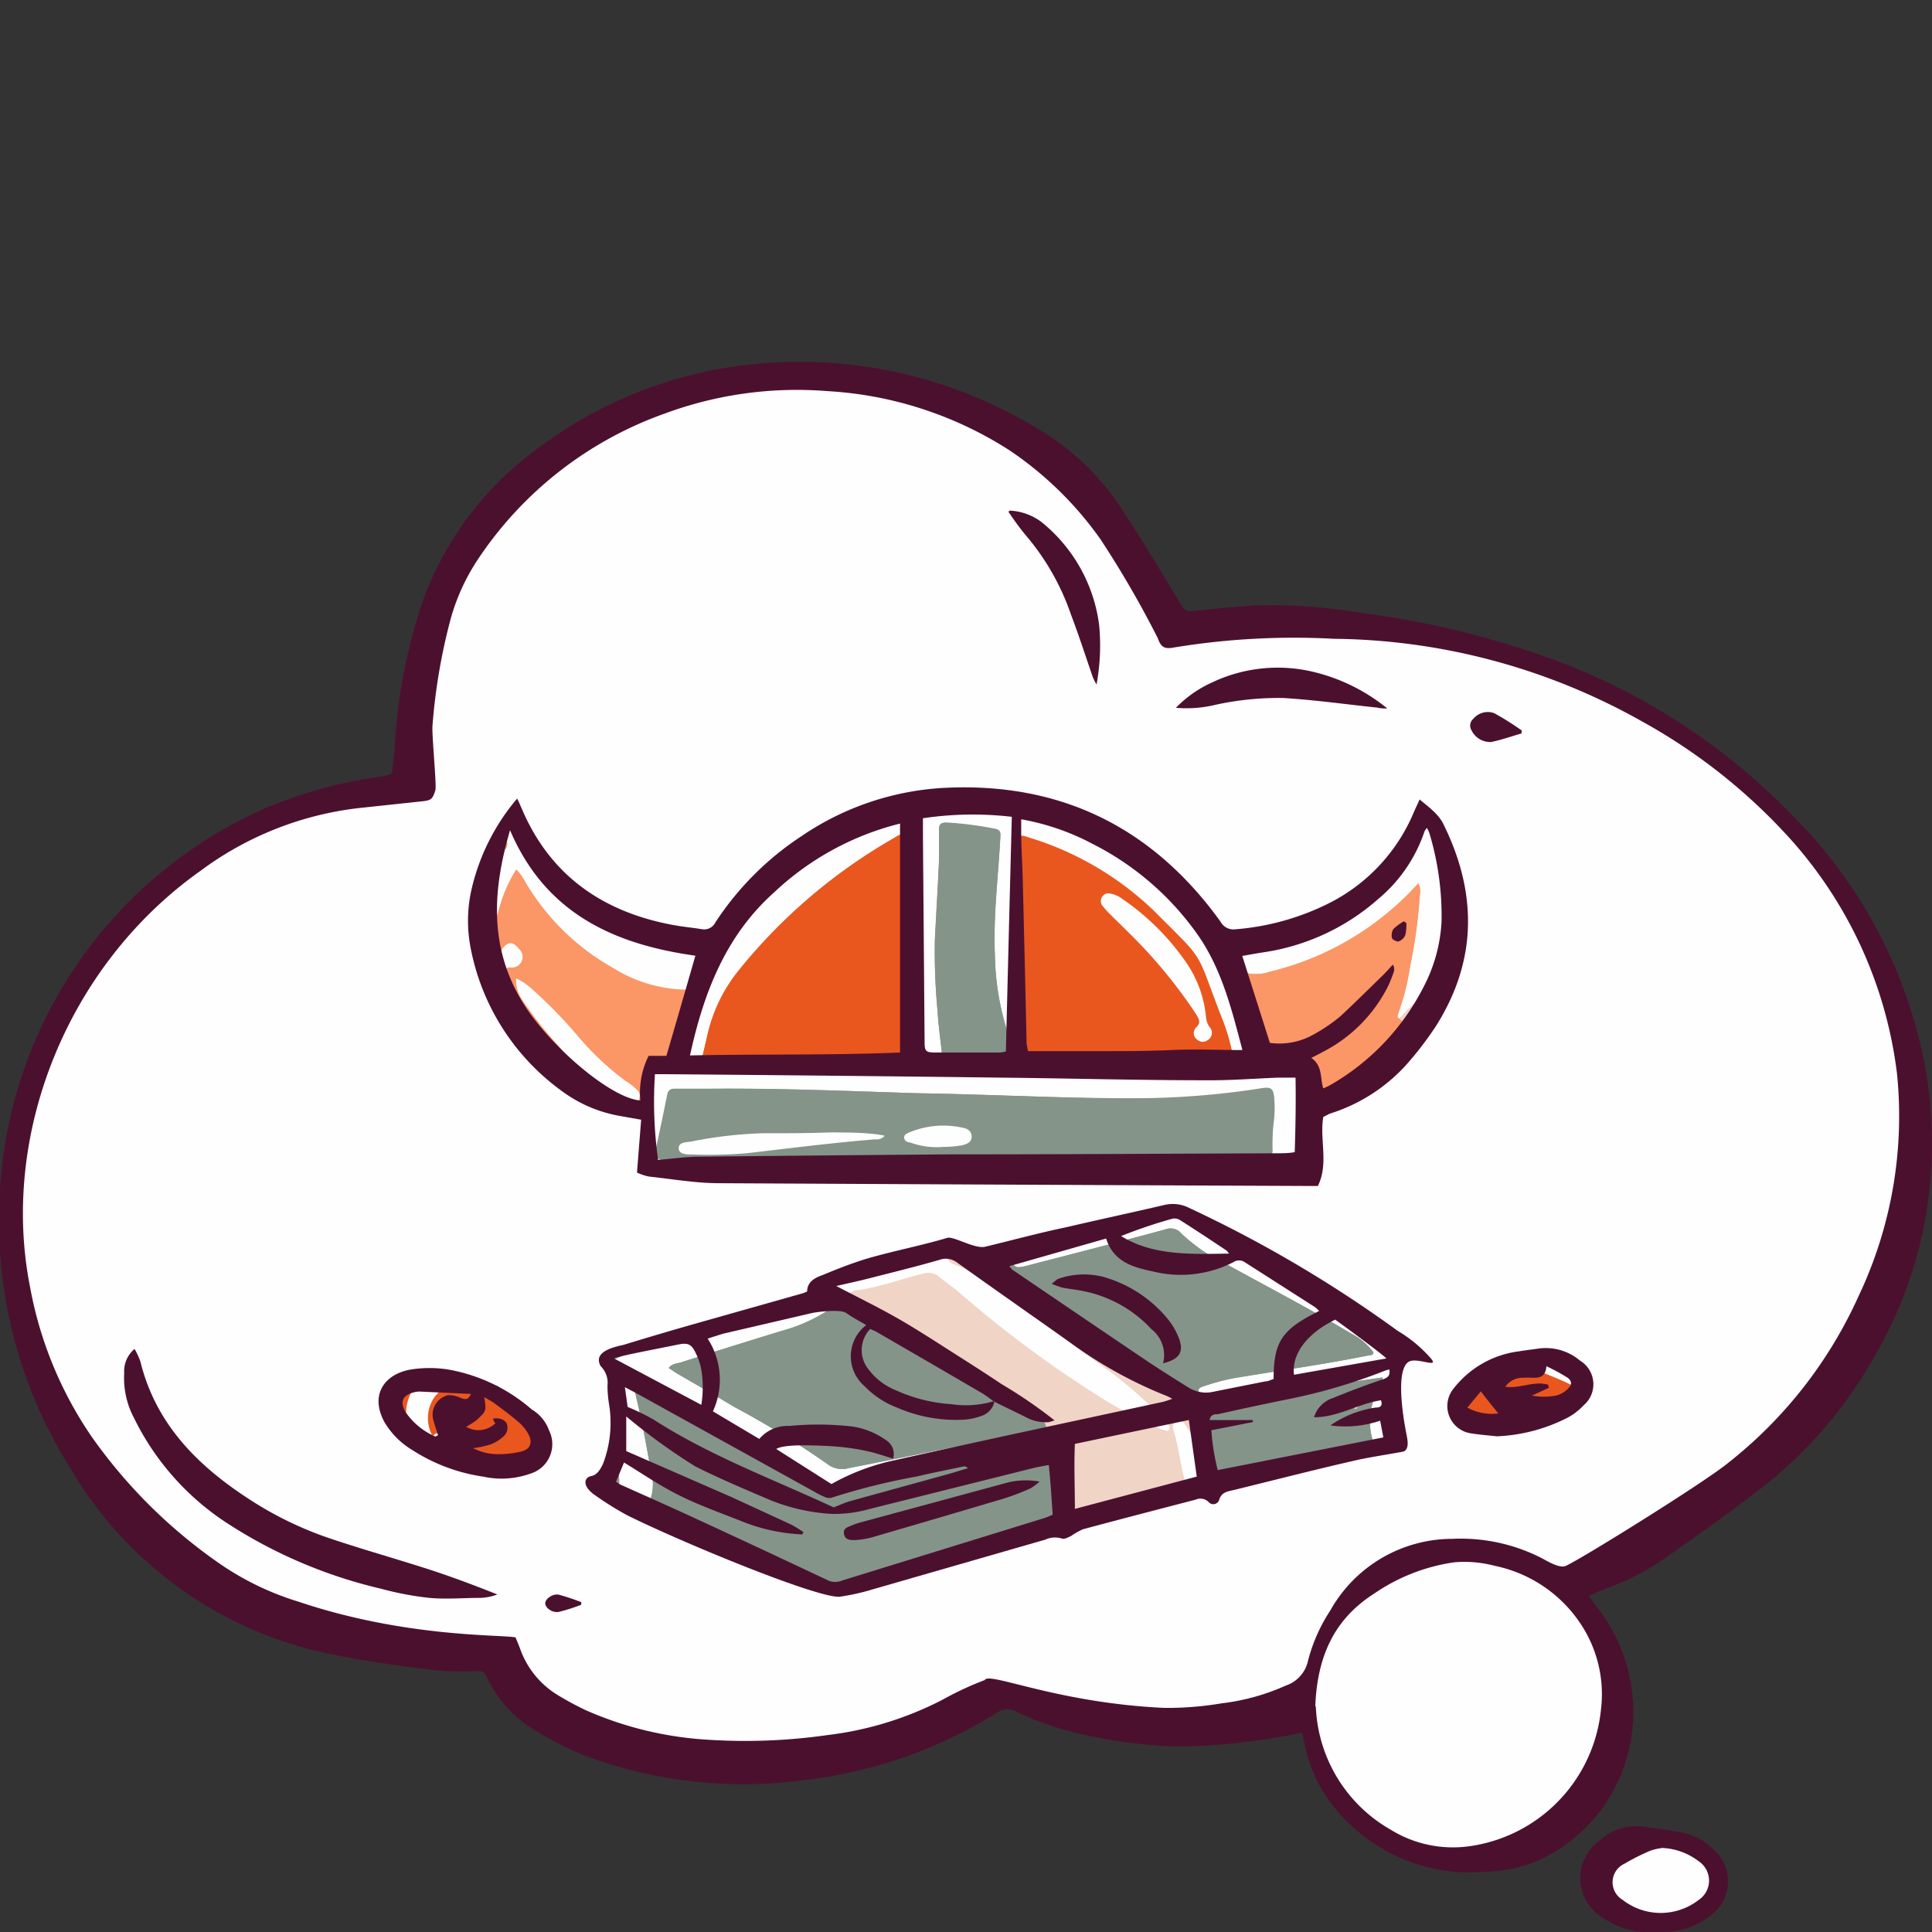 <svg xmlns="http://www.w3.org/2000/svg" viewBox="0 0 140 140"><rect x="0" y="0" width="140" height="140" fill="#333333" stroke="none"/><defs><style>.cls-1{fill:#839488;}.cls-1,.cls-10,.cls-11,.cls-12,.cls-13,.cls-2,.cls-3,.cls-4,.cls-5,.cls-6,.cls-7,.cls-8,.cls-9{fill-rule:evenodd;}.cls-2{fill:#839387;}.cls-3{fill:#f0d3c6;}.cls-4{fill:#e9561e;}.cls-5{fill:#fb9665;}.cls-6{fill:#fff;}.cls-7{fill:#fefeff;}.cls-8{fill:#849489;}.cls-9{fill:#f0d4c6;}.cls-10{fill:#e9571f;}.cls-11{fill:#fb9666;}.cls-12{fill:#0080ff;}.cls-13{fill:#4c102f;}.cls-14{fill:none;}</style></defs><title>kinek-valo-a-tanfolyam-ikon-vallalkozni-szeretnel</title><g id="Layer_2" data-name="Layer 2"><g id="Layer_4" data-name="Layer 4"><path class="cls-1" d="M76.07,111.09a15.66,15.66,0,0,0-2.51.64c-1.91.51-3.83,1-5.72,1.61L64,114.53a11.49,11.49,0,0,1-3.23.79c-.36,0-.72.07-1-.31a.7.7,0,0,0-.43-.23c-1.35-.31-2.65-.81-4-1.16a21.29,21.29,0,0,1-2.83-1c-1.41-.58-2.81-1.2-4.2-1.83-.66-.3-1.28-.68-1.91-1s-1-.46-1.57-.69a15.48,15.48,0,0,1-1.76-1.24c-.36-.22-.28-.62.12-.87a1.84,1.84,0,0,0,.78-1.13,13,13,0,0,0,.28-6.12,2,2,0,0,0-.8-1.38c.91-.1,1.39-.81,2.18-.92a6.29,6.29,0,0,0,.63-.19c1.26-.33,2.51-.73,3.77-1.06.77-.21,1.53-.48,2.32-.66,1-.23,1.9-.59,2.86-.85s1.7-.53,2.57-.72c.38-.08.76-.18,1.13-.27a1.1,1.1,0,0,0,1,.68,3.49,3.49,0,0,1,1.8.61,16.55,16.55,0,0,1,1.56.94,11.28,11.28,0,0,0,1.59,1c1.15.66,2.35,1.25,3.48,1.94C70.21,100,72.11,101,74,102c.69.37,1.43.61,1.81,1.38.06.1.22.15.33.22-.09.38-.5.55-.54.93-.22.05-.39.19-.62.23-1.59.27-3.17.61-4.77,1,.23.08.45.06.59.21.3.33.59.22,1,.13,1.22-.3,2.42-.67,3.66-.86,0,.14,0,.33.1.36.48.11.54.52.66.88s.13.71.23,1c.28,1.06-.18,2.25.62,3.19C76.73,111.07,76.34,110.87,76.07,111.09Z"></path><path class="cls-2" d="M95,79.24a3.28,3.28,0,0,0-.82,2.51c0,.35-.13.72-.13,1.08a.65.65,0,0,1-.65.72,19.89,19.89,0,0,1-3,.26c-5.93,0-11.86,0-17.79.16-7.3.13-14.6,0-21.9.07a5.8,5.8,0,0,0-1.65.18A1.38,1.38,0,0,1,47.19,83,30.23,30.23,0,0,1,47,79.3c0-.33,0-.67.06-1,.09-.68.18-.79.87-.89a1.74,1.74,0,0,0,1-.5,8.11,8.11,0,0,1,.62-.55,1.22,1.22,0,0,0,.73.15l15.09,0c.18,0,.39.06.57-.21-.59-.61-.44-1.41-.45-2.18,0-3.77,0-7.55,0-11.32,0-1,0-2.07.06-3.1a.81.81,0,0,0,1-.48.75.75,0,0,1,.65-.46,18,18,0,0,1,3.44-.4,19.7,19.7,0,0,1,3.16.55c0,.39,0,.78,0,1.17,0,3.86.12,7.71.18,11.57A8.39,8.39,0,0,0,74,73.11a4.86,4.86,0,0,1-.06,2.8c-.31.71-.24.77.54.8,1,0,1.95,0,2.92,0,4.22.08,8.45.1,12.67,0a2.6,2.6,0,0,0,1.74,0c.64.08,1.27-.22,1.92-.07l0,.06a1.68,1.68,0,0,1,.46.66c0,.39-.18.82.18,1.17C94.5,78.83,94.84,79,95,79.24Z"></path><path class="cls-1" d="M71.78,90.55A4.82,4.82,0,0,1,73.1,90c1.3-.28,2.59-.66,3.9-.92s2.48-.63,3.73-.87a19.68,19.68,0,0,1,3.44-.63,5.8,5.8,0,0,1,3.12.72c1.35.79,2.8,1.37,4.16,2.13S94.1,92,95.38,92.82c.82.55,1.72,1,2.53,1.57,1.08.77,2.2,1.47,3.27,2.26a9.12,9.12,0,0,1,1.13,1.19c0,.06-.07.12-.11.14-1,.33-1.24.67-1,1.7a.63.63,0,0,1-.22.77c-.38.35-.36.59-.06,1a5.27,5.27,0,0,1,.6,2.72.46.46,0,0,1-.44.52,38.4,38.4,0,0,0-4.85,1.15c-1.85.36-3.67.9-5.52,1.28-.64.13-1.28.33-1.92.47-.07-.09-.47.13-.23-.27s.32-.56-.32-.76a.54.54,0,0,1-.43-.45c-.17-1-.35-2-.51-3a.91.91,0,0,1,.06-.57c.15-.26.19-.46-.07-.64s-.22-.64-.39-.64c-.66,0-1-.56-1.52-.81a42.37,42.37,0,0,1-5.63-3.75c-2.12-1.48-4.27-2.89-6.42-4.31-.64-.42-1-1.09-1.57-1.52C71.74,90.84,71.78,90.66,71.78,90.55Zm26.73,11.16c0-.12-.06-.25-.19-.21a.35.35,0,0,0-.23.4.15.15,0,0,0,.15.15C98.47,102.05,98.5,101.88,98.51,101.71Z"></path><path class="cls-3" d="M71.78,90.55c0,.11,0,.29,0,.32.6.43.93,1.1,1.57,1.52,2.15,1.42,4.3,2.83,6.42,4.31a42.37,42.37,0,0,0,5.63,3.75c.51.25.86.78,1.52.81.17,0,.15.47.39.64s.22.38.07.64a.91.91,0,0,0-.06.57c.16,1,.34,2,.51,3a.54.54,0,0,0,.43.45c.64.2.66.22.32.76s.16.18.23.27c-.17.37-.61.37-.84.66-.11.13-.23.08-.36,0a1,1,0,0,0-1-.09c-1.39.48-2.82.75-4.24,1.13s-2.91.67-4.31,1.19a1.09,1.09,0,0,0-.44.23,1.54,1.54,0,0,1-1.54.36c.27-.22.66,0,1-.29-.8-.94-.34-2.13-.62-3.19-.1-.34-.1-.71-.23-1s-.18-.77-.66-.88c-.14,0-.12-.22-.1-.36.53-.23.54-.27.17-.75,0-.38.45-.55.54-.93-.11-.07-.27-.12-.33-.22-.38-.77-1.12-1-1.81-1.38-1.91-1-3.81-2.07-5.66-3.21-1.13-.69-2.33-1.28-3.48-1.94a11.28,11.28,0,0,1-1.59-1,16.55,16.55,0,0,0-1.56-.94,3.49,3.49,0,0,0-1.8-.61,1.1,1.1,0,0,1-1-.68c.1-.81.65-1.16,1.35-1.4,1.05-.35,2.07-.81,3.13-1.12,1.44-.43,2.9-.77,4.35-1.11a1.68,1.68,0,0,1,1.37.23,2.38,2.38,0,0,0,2.14.3A1,1,0,0,1,71.78,90.55Z"></path><path class="cls-4" d="M90.1,76.7c-4.22.07-8.45,0-12.67,0-1,0-1.94.08-2.92,0-.78,0-.85-.09-.54-.8a4.86,4.86,0,0,0,.06-2.8,8.39,8.39,0,0,1-.12-1.41c-.06-3.86-.13-7.71-.18-11.57,0-.39,0-.78,0-1.17a8.74,8.74,0,0,1,2.72.56,13.29,13.29,0,0,1,1.82.68A16.23,16.23,0,0,1,82,62.31a15.81,15.81,0,0,1,2.78,2.23,19.34,19.34,0,0,1,3,4,1.91,1.91,0,0,0,1,1A5.18,5.18,0,0,0,89.19,71c.25.66.45,1.35.66,2a7.05,7.05,0,0,0,1.06,2.76C90.73,76.16,90.32,76.34,90.1,76.7Z"></path><path class="cls-4" d="M65.55,59.75c-.1,1-.06,2.07-.06,3.1,0,3.77,0,7.55,0,11.32,0,.77-.14,1.57.45,2.18-.18.27-.39.21-.57.21l-15.09,0a1.22,1.22,0,0,1-.73-.15c.35-1.32.72-2.65,1.06-4a9.24,9.24,0,0,1,.54-1.82,5.08,5.08,0,0,0,.24-1A3.18,3.18,0,0,0,52.61,68a11.52,11.52,0,0,1,1.24-1.73,21.68,21.68,0,0,1,6.64-5.35c1.15-.6,2.42-.92,3.6-1.45a8.46,8.46,0,0,1,1-.17C65.36,59.2,65.47,59.51,65.55,59.75Z"></path><path class="cls-5" d="M51.41,69.53a5.08,5.08,0,0,1-.24,1,9.24,9.24,0,0,0-.54,1.82c-.34,1.33-.71,2.66-1.06,4a8.11,8.11,0,0,0-.62.55,1.74,1.74,0,0,1-1,.5c-.69.1-.78.21-.87.89,0,.32,0,.66-.06,1-.15,0-.29,0-.31.15a1.52,1.52,0,0,1-.28.7,23.23,23.23,0,0,1-3.61-2A19.61,19.61,0,0,1,40,76a10.38,10.38,0,0,1-1.41-1.85,16.57,16.57,0,0,1-2.49-5.33,12.43,12.43,0,0,1-.33-3.94,28.66,28.66,0,0,1,1-5.28c0-.11,0-.22.15-.28s.28.15.32.32a8.73,8.73,0,0,0,2.56,4.38,14.94,14.94,0,0,0,1.64,1.54,30.91,30.91,0,0,0,2.79,1.6,16.83,16.83,0,0,0,2,.92,10.34,10.34,0,0,0,2.2.44,11,11,0,0,0,1.72.28.54.54,0,0,1,.53.34C50.86,69.49,51.13,69.51,51.41,69.53Z"></path><path class="cls-5" d="M90.91,75.77A7.05,7.05,0,0,1,89.85,73c-.21-.68-.41-1.37-.66-2a5.18,5.18,0,0,1-.37-1.44c.13,0,.35,0,.39-.09.51-.91,1.47-.72,2.23-.83A14.59,14.59,0,0,0,97,66.7a20,20,0,0,0,3.48-2.81,12.18,12.18,0,0,0,2.7-4.68c.5.21.57.75.64,1.12.21,1.19.57,2.37.67,3.57a7.2,7.2,0,0,1,.09,2.74c-.16.55,0,1.15-.18,1.74a18.83,18.83,0,0,1-1.13,3.1,32.88,32.88,0,0,1-2.12,3.57,6.68,6.68,0,0,1-2.28,2c-.62.41-1.25.81-1.85,1.26a1.91,1.91,0,0,1-.8.41,5,5,0,0,0-1.3.48c-.11-.28-.45-.41-.5-.74s0-.65,0-1a.17.17,0,0,0-.21-.19,1.68,1.68,0,0,0-.46-.66s0,0,0-.06c-.65-.15-1.28.15-1.92.08A1.09,1.09,0,0,0,90.91,75.77Z"></path><path class="cls-4" d="M31,99.44c.45,0,.93,0,1.4.07a1.67,1.67,0,0,1,1.08.37,1.55,1.55,0,0,0,1.36.47c.25,0,.51,0,.76,0s.61.15.61.53.28.62.64.75a7.73,7.73,0,0,1,1.68.89,2,2,0,0,1,.88,1.78,1.84,1.84,0,0,1-1.62,2.15,8.65,8.65,0,0,1-4.93-.4c-.6-.25-1.22-.46-1.82-.7a5.88,5.88,0,0,1-1.63-1.11c-.27-.24-.45-.58-.74-.79-1-.75-.91-1.81-.71-2.81.15-.76.91-1,1.6-1.12A8.44,8.44,0,0,1,31,99.44Zm2,5.18c-.39-.31-.5-.83-1.06-.87-.17,0-.36,0-.44.15a.4.4,0,0,0,.12.51A1.17,1.17,0,0,0,33,104.62Z"></path><path class="cls-4" d="M114.92,100.33c0,.89-.66,1.28-1.2,1.78-.81.76-1.9.72-2.85,1.07-.22.08-.32-.07-.42-.18a.92.92,0,0,0-1.11-.27c-.52.17-1,.27-1.57.45a2.07,2.07,0,0,1-2.12-.33,1.07,1.07,0,0,1-.38-1.2,1.34,1.34,0,0,1,.94-1,7.87,7.87,0,0,0,2-1.1c.16-.09.11-.3.13-.46.05-.54.2-.79.7-.84a16.6,16.6,0,0,1,3.92-.23A2.54,2.54,0,0,1,114.92,100.33Z"></path><path class="cls-6" d="M75.62,104.57c.37.48.36.52-.17.75-1.24.19-2.44.56-3.66.86-.38.09-.67.2-1-.13-.14-.15-.36-.13-.59-.21,1.6-.43,3.18-.77,4.77-1C75.23,104.76,75.4,104.62,75.62,104.57Z"></path><path class="cls-3" d="M90.91,75.77a1.09,1.09,0,0,1,.93.92,2.66,2.66,0,0,1-1.74,0C90.32,76.34,90.73,76.16,90.91,75.77Z"></path><path class="cls-3" d="M94.27,77.33a.17.17,0,0,1,.21.19c0,.33,0,.65,0,1C94.09,78.15,94.31,77.72,94.27,77.33Z"></path><path class="cls-3" d="M93.76,76.61s0,0,0,.06Z"></path><path class="cls-3" d="M98.51,101.71c0,.17,0,.34-.27.34a.15.15,0,0,1-.15-.15.35.35,0,0,1,.23-.4C98.45,101.46,98.49,101.59,98.51,101.71Z"></path><path class="cls-3" d="M33,104.62a1.17,1.17,0,0,1-1.38-.21.4.4,0,0,1-.12-.51c.08-.19.27-.16.44-.15C32.49,103.79,32.6,104.31,33,104.62Z"></path><path class="cls-7" d="M94.56,122c-.37.21-.36.52-.4.83a1.72,1.72,0,0,1-1.38,1.65c-.66.17-1.3.46-2,.69a15.6,15.6,0,0,1-2.7.56,18.21,18.21,0,0,1-6.58-.19c-.3-.06-.61,0-.91-.09A25.31,25.31,0,0,1,76,124.32c-.75-.28-1.46-.66-2.21-1a2,2,0,0,0-2.32.35,1.24,1.24,0,0,1-.54.38,12.59,12.59,0,0,0-2.9,1.42,22.89,22.89,0,0,1-6.28,2.1c-1.19.21-2.39.29-3.55.54a34.4,34.4,0,0,1-5.82.23,18,18,0,0,1-5.16-.72c-.46-.12-.94-.16-1.4-.26a16.92,16.92,0,0,1-4.33-1.65,10.77,10.77,0,0,1-3.19-2.49c-.52-.61-1.14-1.15-1.71-1.72a2.31,2.31,0,0,1-.36-.34,2.31,2.31,0,0,0-2.88-.84,2,2,0,0,1-1.31,0,9.33,9.33,0,0,0-1.57-.25c-1.3-.17-2.6-.35-3.88-.59s-2.76-.57-4.13-.92a22.61,22.61,0,0,1-4.83-2,36,36,0,0,1-4.36-3,5,5,0,0,1-.82-.83c-.59-.67-1.42-1.06-2-1.72-.87-.93-1.9-1.73-2.68-2.74a36.66,36.66,0,0,1-3.69-4.66c-.5-.93-.86-1.93-1.31-2.89a22.74,22.74,0,0,1-1.47-4.4,19.7,19.7,0,0,1-.64-4.6c0-1.54-.29-3.07-.16-4.61a47.84,47.84,0,0,1,.41-5.09A18.66,18.66,0,0,1,2,78.19c.23-.56.37-1.16.6-1.72a29.64,29.64,0,0,1,3.8-6.89,20.14,20.14,0,0,1,3.18-3.66,12,12,0,0,0,.9-1A25,25,0,0,1,14,62a22.89,22.89,0,0,1,2.84-1.83c.95-.5,1.9-1,2.88-1.42s2.13-.76,3.18-1.2a5.66,5.66,0,0,1,1.46-.35c1.16-.13,2.27-.52,3.44-.59a2.39,2.39,0,0,0,1.55-.88.29.29,0,0,0,0-.44,1.81,1.81,0,0,1-.34-1.42c0-.11,0-.22,0-.33A13.72,13.72,0,0,1,29.42,50a33.2,33.2,0,0,1,.64-3.42,34.76,34.76,0,0,1,1.16-3.81,22.56,22.56,0,0,1,2.42-4.32,3.05,3.05,0,0,1,.43-.51,9,9,0,0,0,1.24-1.45A14.39,14.39,0,0,1,36.7,35a27,27,0,0,1,4.54-3.73,25.18,25.18,0,0,1,3.35-1.83A28.18,28.18,0,0,1,49,27.75a32.84,32.84,0,0,1,4.31-.85A66.48,66.48,0,0,1,60,26.67a19.46,19.46,0,0,1,3.24.34,24.41,24.41,0,0,1,4.51,1.06c.93.28,1.8.69,2.7,1a22,22,0,0,1,3.08,1.43,9.5,9.5,0,0,1,2,1.46c1.59,1.53,3.13,3.11,4.7,4.65a14.28,14.28,0,0,1,1.05,1.28,47.87,47.87,0,0,1,3.52,5.31,2.73,2.73,0,0,1,.28.6,1,1,0,0,0,1.26.81,40.61,40.61,0,0,1,8.1-.32c1.07.05,2.15.22,3.23.32s1.94.19,2.9.34,2.08.35,3.1.58,2.25.57,3.37.88,2.43.71,3.62,1.15c.83.31,1.7.48,2.51.85,1.32.61,2.67,1.14,4,1.83.87.47,1.76.9,2.61,1.4,1,.61,2,1.25,3,1.94s2.09,1.49,3,2.32a41.23,41.23,0,0,1,7.78,8.38,36,36,0,0,1,2.81,4.7,39,39,0,0,1,1.69,4.19,20,20,0,0,1,1.14,6.41,1.16,1.16,0,0,0,0,.42,7.71,7.71,0,0,1,.27,3.06,2.41,2.41,0,0,1-.19,1.15,1.17,1.17,0,0,0-.1.56,16.79,16.79,0,0,1-.41,4.07,16.44,16.44,0,0,1-1,2.94c-.46,1-.85,2.08-1.38,3.08a35.56,35.56,0,0,1-3.44,5.46,79.79,79.79,0,0,1-5.76,6,31.05,31.05,0,0,1-3.81,3.24c-1,.75-2,1.55-3.06,2.27a20,20,0,0,1-4.49,2.51c-.33.12-.66.27-1,.4-.63.23-.76.59-.3,1a11,11,0,0,1,1.5,2,9.19,9.19,0,0,1,1.1,2.22,11.26,11.26,0,0,1,.55,4.53,8.28,8.28,0,0,1-1.16,4.12,10.54,10.54,0,0,1-1.68,2.05c-.56.5-1,1.08-1.57,1.61a10.63,10.63,0,0,1-3,2.15,4,4,0,0,1-1.62.33h-4.37a6.77,6.77,0,0,1-2.75-.83,8.79,8.79,0,0,1-1.56-.79,11.44,11.44,0,0,1-1.61-1.42,10.55,10.55,0,0,0-.92-1A7.41,7.41,0,0,1,95,126.28a16.34,16.34,0,0,1-.34-1.72,7.62,7.62,0,0,1,0-2.08A.66.66,0,0,0,94.56,122Zm20-22.9,0-.06h0l.08.07s0,0,0,.06h0ZM59.43,61.42c-.12,0-.26,0-.27.22a.14.14,0,0,0,.09.09c.17,0,.2-.12.24-.25l.06-.11ZM114,98.74l.12.06-.06-.12c-.39-.68-.59-.79-1.32-.66A7.76,7.76,0,0,0,114,98.74ZM99.74,95.87v0l0,0a5.51,5.51,0,0,1,.85,1.23c.3.8.32.8,1.08.37.06,0,.09-.11.16-.19-.25-.12-.38-.37-.58-.49C100.75,96.48,100.42,95.89,99.74,95.87ZM58.16,62.64c.25-.25.69-.32.79-.83a2.09,2.09,0,0,0-1.21.71,23.76,23.76,0,0,0-4,3.72c-.16.19-.42.35-.28.78A51.82,51.82,0,0,1,58.16,62.64ZM90.55,76.75c-.42.68-.61.68-1.18,0a14.61,14.61,0,0,0-.91-3.13c-1.89-4.88-1-3.74-4.84-7.56a22.51,22.51,0,0,0-9.18-5.34,1.1,1.1,0,0,0-.68-.08,2.87,2.87,0,0,0-.05.31c.09,2.93-.2,5.87,0,8.8a50.88,50.88,0,0,0,.88,7c.15.84.15.85.89.86,1.87,0,3.74.06,5.62.13,3.38.11,6.76,0,10.14-.15.65,0,1.26-.44,2-.19,0,0,.1,0,.14-.07.4-.28.55,0,.51.29a1.78,1.78,0,0,0,.36,1.09c.17.34.07.78.41,1.11.26-.28.63-.41.69-.82a3.49,3.49,0,0,0,1.77-.64,20.35,20.35,0,0,1,2-1.39,6,6,0,0,0,2.52-2.84,2,2,0,0,0,.93-1.45,7.73,7.73,0,0,0-1.18,1.19c-.23-.1-.13-.27-.08-.41a17.39,17.39,0,0,0,.86-3.41,37,37,0,0,0,.7-5.13,1.22,1.22,0,0,0-.11-.86c-.39.41-.73.79-1.1,1.13A21.12,21.12,0,0,1,92,70.42a3.07,3.07,0,0,1-2.51-.23s-.08,0-.18.09l.78,1.55c.26.5.54,1,.75,1.51a4.07,4.07,0,0,1,.63,1.6c-.53-.23-.65-.78-1.2-1.06a12.76,12.76,0,0,1,.35,2.24C90.53,76.32,90.22,76.5,90.55,76.75Zm-2.69,29.8c0,.42,0,.84,0,1.25,0,.15.07.31.25.25s.52-.06.56-.4c.65-.14,1.29-.33,1.94-.48,1.53-.36,3.06-.75,4.61-1.08,1.17-.24,2.3-.62,3.47-.86.16,0,.3-.14.47-.18.38-.1.44-.31.31-.68a4.73,4.73,0,0,1,.31-3.5,3.79,3.79,0,0,0,.42-1.06c-2.81.4-5.53.81-8.27,1.19a14.19,14.19,0,0,1-4.41.19.62.62,0,0,0-.51-.13c-.26-.29-.19-.49.18-.6a16.31,16.31,0,0,1,2.18-.59c3.27-.55,6.56-1,9.82-1.66.13,0,.29,0,.34-.22a4.71,4.71,0,0,0-1.63-1.37C95,94.89,92,93.33,89,91.68a12.83,12.83,0,0,1-3.4-2.28,1,1,0,0,0-1.17-.31c-3.31.9-6.64,1.76-10,2.62a2.87,2.87,0,0,1-.57.11.47.47,0,0,1-.52-.34.49.49,0,0,1,.26-.64,2.59,2.59,0,0,1,.63-.21l2.27-.58,2.28-.56L81,89c.76-.19,1.52-.4,2.28-.54a14,14,0,0,1,2.18-.58s.07-.06.11-.09,0-.08,0-.08a14.68,14.68,0,0,0-5.51.74c-1,.25-2,.44-3.07.71s-2,.49-3.08.74a7.17,7.17,0,0,0-2.14.7,1.43,1.43,0,0,0-.65,0,1.94,1.94,0,0,1-1.55-.11c-.66-.47-1.35-.32-2.21-.32.58.26,1.18.29,1.28.88.07.38.29.5.59.61a9.1,9.1,0,0,1,.85.37,30.94,30.94,0,0,1,4.28,2.9c2,1.46,4,3,6.07,4.44a30.59,30.59,0,0,1,4.1,3.69,1.46,1.46,0,0,1,.16.19.32.32,0,0,1,0,.39c-.08.11-.2,0-.3,0s-.27-.08-.4-.14a34.69,34.69,0,0,1-4.16-2.13,82.26,82.26,0,0,1-10.59-7.86c-.42-.37-.87-.69-1.3-1a1.1,1.1,0,0,0-1.07-.21c-1.6.38-3.14,1-4.77,1.2A1.32,1.32,0,0,0,61,94.4a1.25,1.25,0,0,0-.53.23,11.55,11.55,0,0,1-3.35,1.67c-2.62.79-5.22,1.61-7.83,2.44-.28.08-.61.08-.83.39l.57.38c1.37.8,2.76,1.58,4.12,2.41a66.08,66.08,0,0,1,6.78,4.15,1.75,1.75,0,0,0,1.56.32c2-.4,4-.8,6.07-1.22,2.73-.57,5.48-1,8.23-1.45a3.47,3.47,0,0,1,2,0,6.71,6.71,0,0,1-2.41.9c.12.21.33.42,0,.63a26.82,26.82,0,0,0-3.07.72,2.23,2.23,0,0,1-1.55,0,1.17,1.17,0,0,0-.74,0c-1.4.26-2.8.52-4.2.76-1.13.2-2.27.36-3.39.57-.22,0-.49,0-.65.28-.34.6-.36.6-1,.4a17,17,0,0,1-4-1.72C53.4,104.21,50,102.13,46.69,100c-.15-.1-.28-.3-.59-.2a3.32,3.32,0,0,0,0,1.44c.43,1.76.75,3.55,1.07,5.34a3.46,3.46,0,0,1-.37,2.82.4.4,0,0,0,.18.68c.69.31,1.33.71,2,1,1.13.45,2.24,1,3.36,1.44a19.58,19.58,0,0,0,3.13,1.15c1.35.33,2.65.83,4,1.14.14,0,.32.08.37.18.27.56.75.38,1.17.35a13.1,13.1,0,0,0,2.89-.76c1.32-.42,2.65-.82,4-1.23,1.49-.46,3-.9,4.5-1.28a13.41,13.41,0,0,0,2.39-.72c.73.08,1.43-.24,2.16-.19a.45.45,0,0,0,.38-.15,2.85,2.85,0,0,1,1.62-.81c2.26-.59,4.53-1.15,6.8-1.7.32-.08.45-.18.33-.5-.52-1.34-.58-2.78-1-4.14a1.92,1.92,0,0,1-.09-.4.44.44,0,0,1,.29-.47.41.41,0,0,1,.52.14l.42.63c.58.88.94,1.89,1.61,2.72A.23.23,0,0,1,87.86,106.55ZM41.33,77.06v0l0,0a7.09,7.09,0,0,0-1.09-1.47,27.59,27.59,0,0,1-2.34-3,2.7,2.7,0,0,1-.51-1.7,4.61,4.61,0,0,1,1.07.7A35.71,35.71,0,0,1,41.82,75a20.14,20.14,0,0,0,3.53,3.31,4.91,4.91,0,0,1,.85.67c.32.32.06.69.09,1.06.43-.18.29-.64.56-.85s.21-.39.07-.65c-.26-.49-.24-.5.3-.89,1.94-.15,3.89-.37,5.83-.45,4.08-.16,8.17,0,12.25.09a7.57,7.57,0,0,0,2.27-.06,10.68,10.68,0,0,1-1.09-2.58,25.57,25.57,0,0,1-.42-8.5c.12-1.67.43-3.31.52-5,0-.25-.07-.44-.22-.42-.38.08-.51-.4-.86-.33a1.89,1.89,0,0,0-.68.3,39.85,39.85,0,0,0-11.28,9.6,11.38,11.38,0,0,0-2.24,4.54l-.36,1.54c-.07.15-.12.31-.2.45-.31.5-.75.52-1.09,0a2,2,0,0,1-.14-.37A9.22,9.22,0,0,1,50.06,72a.51.51,0,0,0-.44-.17,10.24,10.24,0,0,1-5.15-1.55A17.09,17.09,0,0,1,38,63.94a3.27,3.27,0,0,0-.61-.83,10.15,10.15,0,0,0-1.11,2.4c-.31,1.1-.79,2.22-.2,3.38,0,.09,0,.22.11.27.08-.14.14-.3.23-.43.4-.51.75-.51,1.16,0a.84.84,0,0,1,.25.91.78.78,0,0,1-.82.58c-.43,0-.48.18-.38.51a2.7,2.7,0,0,0,.2.54,20.3,20.3,0,0,0,1.62,2.83A8.86,8.86,0,0,0,41.33,77.06ZM66.5,79.22c-4.69-.14-10-.38-15.26-.33H49c-.31,0-.54,0-.61.41-.27,1.34-.55,2.68-.84,4-.1.44.07.64.5.78a1.65,1.65,0,0,0,1.29,0A2.42,2.42,0,0,1,50.39,84c10.38,0,20.75.08,31.13-.15,3.19-.08,6.38,0,9.57,0h.58c.4,0,.57-.15.54-.54a14.48,14.48,0,0,1,.11-2.18,7.77,7.77,0,0,0,0-1.67c-.07-.58-.24-.65-.85-.56a59.17,59.17,0,0,1-8.09.72C77.94,79.64,72.52,79.32,66.5,79.22Zm6.31-1.7c1.23,0,1.28,0,.85-1a19.24,19.24,0,0,1-1.57-7.32c-.13-2.84.24-5.68.39-8.52,0-.3.06-.53-.34-.62a25.26,25.26,0,0,0-3.57-.46c-.4,0-.54.14-.53.54,0,.75,0,1.51,0,2.26-.09,1.89-.2,3.79-.3,5.68a45.85,45.85,0,0,0,.19,5.11c.07,1.19.25,2.38.37,3.58,0,.42.23.61.69.61A32.17,32.17,0,0,1,72.81,77.52Zm-41.95,22a6.94,6.94,0,0,0-1,0c-1.23.19-2.06.65-1.93,2.09.05.56,0,1.12.47,1.55.29.26.55.55.82.82a5.5,5.5,0,0,0,2.32,1.52,4.14,4.14,0,0,1,1.28.53,2.78,2.78,0,0,0,1.08.38,13.89,13.89,0,0,0,3.09.19,3.52,3.52,0,0,0,1.57-.46,1.53,1.53,0,0,0,.91-1.54,2.21,2.21,0,0,0-.61-1.84,6.3,6.3,0,0,0-1.93-1.11c-.36-.12-.68-.24-.66-.72s-.25-.53-.61-.54a8.3,8.3,0,0,1-1.5-.06,2.55,2.55,0,0,0-2.67,1,2.66,2.66,0,0,0-.14,2.7c.79-.37,1.08-.22,1.44.7a.72.72,0,0,1-.84-.19c-.17.3-.44.28-.73.27a1.7,1.7,0,0,1-1.6-1.27,3.3,3.3,0,0,1,.69-3.36C30.42,100,30.6,99.77,30.86,99.5Zm84,1.42a13.5,13.5,0,0,0-2.11-1.07c-.85-.39-1.86-.59-2.37-1.54a.27.27,0,0,0-.2-.12,3.43,3.43,0,0,0-1.24.13c-.32.14-.65.33-.57.8,0,.18,0,.42-.17.52a9.86,9.86,0,0,1-2,1.06,1.26,1.26,0,0,0-.51,2.09,2,2,0,0,0,2.11.39c.55-.2,1.11-.29,1.65-.47a.85.85,0,0,1,1,.26c.11.12.21.34.48.2a10.87,10.87,0,0,1,1.61-.42A4.53,4.53,0,0,0,114.83,100.92ZM43.56,98.29c.27.39.49.43.84.28a11.28,11.28,0,0,1,2.53-.87,24.86,24.86,0,0,0,3.21-.92q3.6-1.09,7.2-2.22a18.41,18.41,0,0,0,2-.47c-.07-.21-.14-.39-.2-.56-1.55.46-3.08.92-4.63,1.36-1.09.31-2.17.63-3.26,1-1.67.5-3.37.91-5.06,1.38a4.51,4.51,0,0,0-1.54.57A2.62,2.62,0,0,1,43.56,98.29ZM98.2,94.77a16,16,0,0,0-3-2.06c-.79-.51-1.59-1-2.4-1.49-1.69-1-3.5-1.81-5.25-2.73a1,1,0,0,0-1.15.09Zm-53.77,14c.73-1,.35-2,.25-3a14.16,14.16,0,0,0-.88,1.68c-.31.66-.31.66.22,1.1A2.34,2.34,0,0,0,44.43,108.73ZM36.28,61.78c.38-.2.5-.41.48-.67a1.43,1.43,0,0,1,.4-1.29.24.24,0,0,0,0-.37c-.11-.11-.28-.17-.32,0A14,14,0,0,0,36.28,61.78Zm66.6-1.66c.68-.59.68-.59.31-1C103,59.42,103.08,59.81,102.88,60.12ZM51.41,69.64a1.84,1.84,0,0,1-.8-.74C50.54,69.91,50.62,70,51.41,69.64Zm38-.33a1.12,1.12,0,0,0,.74-.45C89.7,68.79,89.46,68.85,89.36,69.31Zm-.13.65c.1,0,.1-.09.1-.17s0-.21-.14-.24a.12.12,0,0,0-.16.11A.29.29,0,0,0,89.23,70ZM60,61.07a.15.15,0,0,0,0,.07l.06,0a.25.25,0,0,0,0-.07S60,61.07,60,61.07Z"></path><path class="cls-7" d="M120,139.25a6.67,6.67,0,0,1-3.68-.77,3.09,3.09,0,0,1-1.37-3.07,1.08,1.08,0,0,1,.3-.59c.58-.55,1.12-1.15,1.74-1.66a2.63,2.63,0,0,1,2.23-.43c.71.13,1.43.22,2.15.3a3.53,3.53,0,0,1,2.07,1.11c.1.1.22.18.31.28a2.44,2.44,0,0,1,0,3.54,3.46,3.46,0,0,1-2.71,1.23C120.66,139.19,120.27,139.23,120,139.25Z"></path><path class="cls-8" d="M74.78,111.31a13.41,13.41,0,0,1-2.39.72c-1.52.38-3,.82-4.5,1.28-1.33.41-2.66.81-4,1.23a13.1,13.1,0,0,1-2.89.76c-.42,0-.9.21-1.17-.35-.05-.1-.23-.15-.37-.18-1.35-.31-2.65-.81-4-1.14a19.58,19.58,0,0,1-3.13-1.15c-1.12-.48-2.23-1-3.36-1.44-.71-.28-1.35-.68-2-1a.4.4,0,0,1-.18-.68,3.46,3.46,0,0,0,.37-2.82c-.32-1.79-.64-3.58-1.07-5.34a3.32,3.32,0,0,1,0-1.44c.31-.1.44.1.59.2,3.33,2.16,6.71,4.24,10.09,6.33a17,17,0,0,0,4,1.72c.66.2.68.2,1-.4.16-.28.43-.24.65-.28,1.12-.21,2.26-.37,3.39-.57,1.4-.24,2.8-.5,4.2-.76a1.17,1.17,0,0,1,.74,0,2.23,2.23,0,0,0,1.55,0,26.82,26.82,0,0,1,3.07-.72c0,.16,0,.39.18.43.46.09.51.46.62.79a10.18,10.18,0,0,1,.38,2.62,2.36,2.36,0,0,0,.23,1.21c.28.47.16.6-.42.65A4.16,4.16,0,0,0,74.78,111.31Z"></path><path class="cls-8" d="M66.5,79.22c6,.1,11.44.42,16.86.35a59.17,59.17,0,0,0,8.09-.72c.61-.09.78,0,.85.56a7.77,7.77,0,0,1,0,1.67,14.48,14.48,0,0,0-.11,2.18c0,.39-.14.57-.54.54h-.58c-3.19,0-6.38,0-9.57,0-10.38.23-20.75.12-31.13.15a2.42,2.42,0,0,0-1.07.15,1.65,1.65,0,0,1-1.29,0c-.43-.14-.6-.34-.5-.78.29-1.33.57-2.67.84-4,.07-.37.3-.41.61-.41h2.26C56.53,78.84,61.81,79.08,66.5,79.22ZM64.11,82.3a6.1,6.1,0,0,0-.89-.18C62.16,82.06,61.1,82,60,82c-1.62.06-3.24,0-4.86.06a30.79,30.79,0,0,0-5.16.6c-.33.06-1,0-.91.48s.64.44,1,.46a31.7,31.7,0,0,0,4-.1c3.09-.31,6.16-.7,9.25-1A.76.76,0,0,0,64.11,82.3Zm4.21.81A8.39,8.39,0,0,0,69.73,83c.34-.09.67-.2.68-.62s-.29-.59-.65-.65a6.43,6.43,0,0,0-3.85.33c-.17.08-.4.13-.39.38s.23.3.41.35A5.53,5.53,0,0,0,68.32,83.11Z"></path><path class="cls-9" d="M74.78,111.31a4.16,4.16,0,0,1,1.6-.33c.58,0,.7-.18.42-.65a2.36,2.36,0,0,1-.23-1.21,10.18,10.18,0,0,0-.38-2.62c-.11-.33-.16-.7-.62-.79-.18,0-.16-.27-.18-.43.31-.21.1-.42,0-.63a6.71,6.71,0,0,0,2.41-.9,3.47,3.47,0,0,0-2,0c.1-.6-.28-.9-.71-1.16-1-.62-2.11-1.12-3.15-1.7-1.41-.79-2.81-1.61-4.23-2.38-1.81-1-3.58-2.06-5.32-3.17-.46-.29-1-.42-1.38-.91a1.32,1.32,0,0,1,1.19-.93c1.63-.24,3.17-.82,4.77-1.2a1.1,1.1,0,0,1,1.07.21c.43.36.88.68,1.3,1a82.26,82.26,0,0,0,10.59,7.86A34.69,34.69,0,0,0,84,103.52c.13.06.27.09.4.14s.22.09.3,0a.32.32,0,0,0,0-.39,1.46,1.46,0,0,0-.16-.19,30.59,30.59,0,0,0-4.1-3.69c-2-1.44-4-3-6.07-4.44A30.94,30.94,0,0,0,70.09,92a9.1,9.1,0,0,0-.85-.37c-.3-.11-.52-.23-.59-.61-.1-.59-.7-.62-1.28-.88.86,0,1.55-.15,2.21.32a1.94,1.94,0,0,0,1.55.11,1.43,1.43,0,0,1,.65,0c0,.08,0,.22,0,.24.59.4.85,1.11,1.48,1.5,1.85,1.17,3.68,2.37,5.47,3.63,1.3.92,2.66,1.77,3.92,2.75s2.46,1.5,3.61,2.37a.53.53,0,0,0,.75,0,.62.62,0,0,1,.51.13c-.5.25-.49.24-.23.64.09.15.36.25.22.48a2.64,2.64,0,0,0,0,2c.15.71.23,1.41.32,2.12-.67-.83-1-1.84-1.61-2.72l-.42-.63a.41.41,0,0,0-.52-.14.44.44,0,0,0-.29.47,1.92,1.92,0,0,0,.09.4c.41,1.36.47,2.8,1,4.14.12.32,0,.42-.33.5-2.27.55-4.54,1.11-6.8,1.7a2.85,2.85,0,0,0-1.62.81.45.45,0,0,1-.38.15C76.21,111.07,75.51,111.39,74.78,111.31Z"></path><path class="cls-8" d="M87,101.06a.53.53,0,0,1-.75,0c-1.15-.87-2.47-1.49-3.61-2.37S80,96.85,78.72,95.93c-1.79-1.26-3.62-2.46-5.47-3.63-.63-.39-.89-1.1-1.48-1.5,0,0,0-.16,0-.24a7.17,7.17,0,0,1,2.14-.7c1-.25,2.07-.47,3.08-.74s2-.46,3.07-.71a14.68,14.68,0,0,1,5.51-.74s0,0,0,.08-.07.09-.11.09a14,14,0,0,0-2.18.58c-.76.14-1.52.35-2.28.54l-2.19.53-2.28.56-2.27.58a2.59,2.59,0,0,0-.63.21.49.49,0,0,0-.26.64.47.47,0,0,0,.52.34,2.87,2.87,0,0,0,.57-.11c3.32-.86,6.65-1.72,10-2.62a1,1,0,0,1,1.17.31A12.83,12.83,0,0,0,89,91.68c3,1.65,6,3.21,8.86,4.94A4.71,4.71,0,0,1,99.52,98c0,.22-.21.2-.34.22-3.26.66-6.55,1.11-9.82,1.66a16.31,16.31,0,0,0-2.18.59C86.81,100.57,86.74,100.77,87,101.06Z"></path><path class="cls-8" d="M61,94.4c.34.49.92.62,1.38.91,1.74,1.11,3.51,2.19,5.32,3.17,1.42.77,2.82,1.59,4.23,2.38,1,.58,2.12,1.08,3.15,1.7.43.26.81.56.71,1.16-2.75.42-5.5.88-8.23,1.45-2,.42-4,.82-6.07,1.22a1.75,1.75,0,0,1-1.56-.32,66.08,66.08,0,0,0-6.78-4.15c-1.36-.83-2.75-1.61-4.12-2.41l-.57-.38c.22-.31.55-.31.83-.39,2.61-.83,5.21-1.65,7.83-2.44a11.55,11.55,0,0,0,3.35-1.67A1.25,1.25,0,0,1,61,94.4Z"></path><path class="cls-10" d="M74.62,76.69a50.88,50.88,0,0,1-.88-7c-.23-2.93.06-5.87,0-8.8a2.87,2.87,0,0,1,.05-.31,1.1,1.1,0,0,1,.68.08A22.51,22.51,0,0,1,83.62,66c3.81,3.82,2.95,2.68,4.84,7.56a14.61,14.61,0,0,1,.91,3.13Zm5.68-12a.55.55,0,0,0-.53.27.56.56,0,0,0,.09.69c.12.15.26.3.39.44l1.49,1.47a36.25,36.25,0,0,1,4.84,5.86c.21.32.46.6,0,1a.58.58,0,0,0,.11.88.59.59,0,0,0,.77,0,.6.6,0,0,0,.15-.88,1.39,1.39,0,0,1-.29-.67,8.34,8.34,0,0,0-1.49-4.12,17.85,17.85,0,0,0-4.61-4.56A2,2,0,0,0,80.3,64.73Z"></path><path class="cls-10" d="M50.94,76.42l.36-1.54a11.38,11.38,0,0,1,2.24-4.54,39.85,39.85,0,0,1,11.28-9.6,1.89,1.89,0,0,1,.68-.3q0,7.38,0,14.74a1.65,1.65,0,0,0,.09.66c.3.7.3.71-.43.72H63.74C59.47,76.54,55.2,76.58,50.94,76.42Z"></path><path class="cls-11" d="M90.63,76.12a12.76,12.76,0,0,0-.35-2.24c.55.28.67.83,1.2,1.06a4.07,4.07,0,0,0-.63-1.6c-.21-.52-.49-1-.75-1.51l-.78-1.55c.1,0,.16-.11.18-.09a3.07,3.07,0,0,0,2.51.23,21.12,21.12,0,0,0,9.67-5.29c.37-.34.71-.72,1.1-1.13a1.22,1.22,0,0,1,.11.86,37,37,0,0,1-.7,5.13,17.39,17.39,0,0,1-.86,3.41c0,.14-.15.31.08.41l.25.26a6,6,0,0,1-2.52,2.84,20.35,20.35,0,0,0-2,1.39,3.49,3.49,0,0,1-1.77.64c-.7-.08-.7-.08-.86-.74,0-.16-.08-.32-.11-.48-.19-1-.44-1.26-1.45-1.12a3.16,3.16,0,0,1-1.3,0C91.22,75.87,91.22,75.87,90.63,76.12Zm1.06-.91,0-.14-.08.06.1.09s0,.18.13,0S91.76,75.18,91.69,75.21Z"></path><path class="cls-11" d="M47.22,77.68c-.54.39-.56.4-.3.89.14.26.18.46-.07.65s-.13.67-.56.85c0-.37.23-.74-.09-1.06a4.91,4.91,0,0,0-.85-.67A20.14,20.14,0,0,1,41.82,75a35.71,35.71,0,0,0-3.37-3.48,4.61,4.61,0,0,0-1.07-.7,2.7,2.7,0,0,0,.51,1.7,27.59,27.59,0,0,0,2.34,3,7.09,7.09,0,0,1,1.09,1.47h0a8.86,8.86,0,0,1-2.85-3,20.3,20.3,0,0,1-1.62-2.83,2.7,2.7,0,0,1-.2-.54c-.1-.33,0-.55.38-.51a.78.78,0,0,0,.82-.58.84.84,0,0,0-.25-.91c-.41-.48-.76-.48-1.16,0-.09.13-.15.29-.23.43-.14,0-.07-.18-.11-.27-.59-1.16-.11-2.28.2-3.38a10.15,10.15,0,0,1,1.11-2.4,3.27,3.27,0,0,1,.61.83,17.09,17.09,0,0,0,6.44,6.33,10.24,10.24,0,0,0,5.15,1.55.51.51,0,0,1,.44.17,9.22,9.22,0,0,0-.55,4.55,5.67,5.67,0,0,1-2.23,1.09S47.24,77.66,47.22,77.68Z"></path><path class="cls-8" d="M72.81,77.52A32.17,32.17,0,0,0,69,77.41c-.46,0-.65-.19-.69-.61-.12-1.2-.3-2.39-.37-3.58a45.85,45.85,0,0,1-.19-5.11c.1-1.89.21-3.79.3-5.68,0-.75,0-1.51,0-2.26,0-.4.13-.56.53-.54a25.26,25.26,0,0,1,3.57.46c.4.09.36.32.34.62-.15,2.84-.52,5.68-.39,8.52a19.24,19.24,0,0,0,1.57,7.32C74.09,77.49,74,77.54,72.81,77.52Z"></path><path class="cls-8" d="M87.83,106.44c-.09-.71-.17-1.41-.32-2.12a2.64,2.64,0,0,1,0-2c.14-.23-.13-.33-.22-.48-.26-.4-.27-.39.23-.64a14.19,14.19,0,0,0,4.41-.19c2.74-.38,5.46-.79,8.27-1.19a3.79,3.79,0,0,1-.42,1.06,4.73,4.73,0,0,0-.31,3.5c.13.37.07.58-.31.68-.17,0-.31.15-.47.18-1.17.24-2.3.62-3.47.86-1.55.33-3.08.72-4.61,1.08-.65.15-1.29.34-1.94.48-.06,0-.18-.11-.17-.12.11-.26.48-.47.28-.77s-.61-.12-.91-.21A.23.23,0,0,0,87.83,106.44Zm10.46-4.94c-.18.17-.3.32-.17.56a.15.15,0,0,0,.13,0C98.45,101.92,98.44,101.73,98.29,101.5Z"></path><path class="cls-10" d="M30.86,99.5c-.26.27-.44.45-.59.64a3.3,3.3,0,0,0-.69,3.36,1.7,1.7,0,0,0,1.6,1.27c.29,0,.56,0,.73-.27a.72.72,0,0,0,.84.19c-.36-.92-.65-1.07-1.44-.7a2.66,2.66,0,0,1,.14-2.7,2.55,2.55,0,0,1,2.67-1,8.3,8.3,0,0,0,1.5.06c.36,0,.61.16.61.54s.3.6.66.72a6.3,6.3,0,0,1,1.93,1.11,2.21,2.21,0,0,1,.61,1.84,1.53,1.53,0,0,1-.91,1.54,3.52,3.52,0,0,1-1.57.46,13.89,13.89,0,0,1-3.09-.19,2.78,2.78,0,0,1-1.08-.38,4.14,4.14,0,0,0-1.28-.53A5.5,5.5,0,0,1,29.18,104c-.27-.27-.53-.56-.82-.82-.47-.43-.42-1-.47-1.55-.13-1.44.7-1.9,1.93-2.09A6.94,6.94,0,0,1,30.86,99.5Z"></path><path class="cls-10" d="M114.83,100.92a4.53,4.53,0,0,1-2.32,1.83,10.87,10.87,0,0,0-1.61.42c-.27.14-.37-.08-.48-.2a.85.85,0,0,0-1-.26c-.54.18-1.1.27-1.65.47a2,2,0,0,1-2.11-.39,1.26,1.26,0,0,1,.51-2.09,9.86,9.86,0,0,0,2-1.06c.21-.1.2-.34.17-.52-.08-.47.25-.66.57-.8a3.43,3.43,0,0,1,1.24-.13.27.27,0,0,1,.2.12c.51,1,1.52,1.15,2.37,1.54A13.5,13.5,0,0,1,114.83,100.92Z"></path><path class="cls-8" d="M47.22,77.68s0-.05.06-.05a5.67,5.67,0,0,0,2.23-1.09,2,2,0,0,0,.14.37c.34.48.78.46,1.09,0,.08-.14.13-.3.2-.45,4.26.16,8.53.12,12.8.14h1.43c.73,0,.73,0,.43-.72a1.65,1.65,0,0,1-.09-.66q0-7.37,0-14.74c.35-.07.48.41.86.33.15,0,.23.17.22.42-.09,1.68-.4,3.32-.52,5a25.57,25.57,0,0,0,.42,8.5,10.68,10.68,0,0,0,1.09,2.58,7.57,7.57,0,0,1-2.27.06c-4.08-.14-8.17-.25-12.25-.09C51.11,77.31,49.16,77.53,47.22,77.68Z"></path><path class="cls-8" d="M91.61,76.55a3.16,3.16,0,0,0,1.3,0c1-.14,1.26.08,1.45,1.12,0,.16.07.32.11.48.16.66.16.66.86.74-.06.41-.43.54-.69.82-.34-.33-.24-.77-.41-1.11a1.78,1.78,0,0,1-.36-1.09c0-.31-.11-.57-.51-.29,0,0-.11.08-.14.07-.69-.25-1.3.16-2,.19-3.38.16-6.76.26-10.14.15-1.88-.07-3.75-.09-5.62-.13-.74,0-.74,0-.89-.86l14.75,0c.57.71.76.71,1.18,0C90.9,76.66,91.29,76.8,91.61,76.55Z"></path><path class="cls-8" d="M43.56,98.29a2.62,2.62,0,0,0,1.11-.49,4.51,4.51,0,0,1,1.54-.57c1.69-.47,3.39-.88,5.06-1.38,1.09-.33,2.17-.65,3.26-1,1.55-.44,3.08-.9,4.63-1.36.06.17.13.35.2.56a18.41,18.41,0,0,1-2,.47q-3.6,1.13-7.2,2.22a24.86,24.86,0,0,1-3.21.92,11.28,11.28,0,0,0-2.53.87C44.05,98.72,43.83,98.68,43.56,98.29Z"></path><path class="cls-8" d="M98.2,94.77,86.4,88.58a1,1,0,0,1,1.15-.09c1.75.92,3.56,1.71,5.25,2.73.81.49,1.61,1,2.4,1.49A16,16,0,0,1,98.2,94.77Z"></path><path class="cls-11" d="M58.16,62.64A51.82,51.82,0,0,0,53.48,67c-.14-.43.12-.59.28-.78a23.76,23.76,0,0,1,4-3.72Z"></path><path class="cls-8" d="M44.43,108.73a2.34,2.34,0,0,1-.41-.24c-.53-.44-.53-.44-.22-1.1a14.16,14.16,0,0,1,.88-1.68C44.78,106.72,45.16,107.73,44.43,108.73Z"></path><path class="cls-8" d="M99.74,95.87c.68,0,1,.61,1.52.91.2.12.33.37.58.49-.07.08-.1.16-.16.19-.76.43-.78.43-1.08-.37a5.51,5.51,0,0,0-.85-1.23Z"></path><path class="cls-9" d="M87.86,106.55c.3.09.72-.08.91.21s-.17.51-.28.77c0,0,.11.08.17.12,0,.34-.35.32-.56.4s-.25-.1-.25-.25C87.84,107.39,87.85,107,87.86,106.55Z"></path><path class="cls-11" d="M36.28,61.78a14,14,0,0,1,.55-2.33c0-.17.21-.11.32,0a.24.24,0,0,1,0,.37,1.43,1.43,0,0,0-.4,1.29C36.78,61.37,36.66,61.58,36.28,61.78Z"></path><path class="cls-12" d="M91.61,76.55c-.32.25-.71.11-1.06.2-.33-.25,0-.43.08-.63C91.22,75.87,91.22,75.87,91.61,76.55Z"></path><path class="cls-9" d="M101.66,74.07l-.25-.26a7.73,7.73,0,0,1,1.18-1.19A2,2,0,0,1,101.66,74.07Z"></path><path class="cls-11" d="M102.88,60.12c.2-.31.08-.7.31-1C103.56,59.53,103.56,59.53,102.88,60.12Z"></path><path class="cls-9" d="M114,98.74a7.76,7.76,0,0,1-1.26-.72c.73-.13.93,0,1.32.66Z"></path><path class="cls-9" d="M58.16,62.64l-.42-.12A2.09,2.09,0,0,1,59,61.81C58.85,62.32,58.41,62.39,58.16,62.64Z"></path><path class="cls-9" d="M51.41,69.64c-.79.35-.87.27-.8-.74A1.84,1.84,0,0,0,51.41,69.64Z"></path><path class="cls-9" d="M89.36,69.31c.1-.46.34-.52.74-.45A1.12,1.12,0,0,1,89.36,69.31Z"></path><path class="cls-11" d="M89.23,70a.29.29,0,0,1-.2-.3.12.12,0,0,1,.16-.11c.13,0,.14.14.14.24S89.33,69.94,89.23,70Z"></path><path class="cls-9" d="M59.49,61.48c0,.13-.07.26-.24.25a.14.14,0,0,1-.09-.09c0-.17.15-.19.27-.22Z"></path><path class="cls-9" d="M60,61.07s0,0,0,0a.25.25,0,0,1,0,.07l-.06,0A.15.15,0,0,1,60,61.07Z"></path><path class="cls-9" d="M59.43,61.42l.12-.05-.06.11Z"></path><polygon class="cls-11" points="41.32 77.06 41.34 77.08 41.33 77.06 41.32 77.06"></polygon><polygon class="cls-8" points="99.75 95.86 99.73 95.84 99.74 95.87 99.75 95.86"></polygon><path class="cls-9" d="M114.05,98.68l.06.12-.12-.06Z"></path><path class="cls-9" d="M114.52,99.05l.07.07h0s0,0,0-.06Z"></path><path class="cls-9" d="M114.52,99.05l-.08-.07h0l0,.06Z"></path><path class="cls-7" d="M64.11,82.3a.76.76,0,0,1-.68.26c-3.09.25-6.16.64-9.25,1a31.7,31.7,0,0,1-4,.1c-.41,0-1,0-1-.46s.58-.42.91-.48a30.79,30.79,0,0,1,5.16-.6c1.62,0,3.24,0,4.86-.06,1.06,0,2.12,0,3.18.11A6.1,6.1,0,0,1,64.11,82.3Z"></path><path class="cls-7" d="M68.32,83.11a5.53,5.53,0,0,1-2.39-.33c-.18,0-.4-.11-.41-.35s.22-.3.39-.38a6.43,6.43,0,0,1,3.85-.33c.36.06.65.25.65.65s-.34.53-.68.62A8.39,8.39,0,0,1,68.32,83.11Z"></path><path class="cls-7" d="M80.3,64.73a2,2,0,0,1,1,.39,17.85,17.85,0,0,1,4.61,4.56,8.34,8.34,0,0,1,1.49,4.12,1.39,1.39,0,0,0,.29.67.6.6,0,0,1-.15.88.59.59,0,0,1-.77,0,.58.58,0,0,1-.11-.88c.43-.4.18-.68,0-1a36.25,36.25,0,0,0-4.84-5.86l-1.49-1.47c-.13-.14-.27-.29-.39-.44a.56.56,0,0,1-.09-.69A.55.55,0,0,1,80.3,64.73Z"></path><path class="cls-7" d="M91.69,75.21c.07,0,.14,0,.12.05s-.1,0-.13,0Z"></path><path class="cls-7" d="M91.68,75.22l-.1-.09.08-.06,0,.14Z"></path><path class="cls-9" d="M98.29,101.5c.15.23.16.42,0,.58a.15.15,0,0,1-.13,0C98,101.82,98.11,101.67,98.29,101.5Z"></path><path class="cls-13" d="M94.35,125.56a46.8,46.8,0,0,1-8.83,1,34.34,34.34,0,0,1-8.84-1.34,24.27,24.27,0,0,1-3-1.17,1.29,1.29,0,0,0-1.34,0A33.59,33.59,0,0,1,58.25,129a32.83,32.83,0,0,1-15.92-1.8,24.07,24.07,0,0,1-3.44-1.73,9.09,9.09,0,0,1-3.56-3.81c-.31-.63-.33-.57-1-.56a21.09,21.09,0,0,1-3.18-.11c-2.32-.3-4.66-.6-6.95-1.08A28.44,28.44,0,0,1,5,106.24a33.61,33.61,0,0,1-5-20.12A32.29,32.29,0,0,1,19.26,58.55a33.17,33.17,0,0,1,8.3-2.27,5.78,5.78,0,0,0,.57-.12A1.22,1.22,0,0,0,28.4,56c.07-.63.16-1.29.21-2A38.71,38.71,0,0,1,30.84,43,23.61,23.61,0,0,1,39,32.47a30.9,30.9,0,0,1,14.42-5.94,33.1,33.1,0,0,1,21.81,4.56A18.18,18.18,0,0,1,81.36,37c1.48,2.24,2.85,4.55,4.24,6.84a.77.77,0,0,0,.87.44c1.58-.17,3.17-.33,4.75-.42a40.16,40.16,0,0,1,7.35.54,64.66,64.66,0,0,1,11.92,2.68A46.53,46.53,0,0,1,129.8,59a34.79,34.79,0,0,1,9.51,17.34,30.75,30.75,0,0,1-3.64,22.24,31.56,31.56,0,0,1-7.84,9.1c-2.31,1.81-4.71,3.5-7.11,5.19a18.25,18.25,0,0,1-4.39,2.26c-.38.14-.75.32-1.2.51l.6.82a12.34,12.34,0,0,1,2.61,8.22,11.82,11.82,0,0,1-5.87,9.63,9.83,9.83,0,0,1-4.64,1.31,12.66,12.66,0,0,1-11.46-5.06,10.38,10.38,0,0,1-1.79-4C94.5,126.19,94.43,125.89,94.35,125.56Zm-23-3.8c.21-.69,5.13,1.63,13,2a23.52,23.52,0,0,0,4.17-.33,15.85,15.85,0,0,0,4.66-1.29,2.43,2.43,0,0,0,1.6-1.78,12.12,12.12,0,0,1,1.62-3.66,10.15,10.15,0,0,1,8.84-5.19,12.88,12.88,0,0,1,6.48,1.4c.38.2,1.24.73,1.69.58.76-.26,10-6,11.79-7.46a32.2,32.2,0,0,0,9.48-12.11,30.41,30.41,0,0,0,2.78-16.15,31.09,31.09,0,0,0-8.19-17.48,41.37,41.37,0,0,0-10.26-8,46.36,46.36,0,0,0-22.34-6,53.73,53.73,0,0,0-11.54.62c-.74.15-1,0-1.23-.66a72.74,72.74,0,0,0-4.16-7.18,25.5,25.5,0,0,0-6.56-6.42,27.24,27.24,0,0,0-13.25-4.31,27.58,27.58,0,0,0-11.71,1.61A27.18,27.18,0,0,0,34.56,40.64a15.08,15.08,0,0,0-1.92,4.27,42.55,42.55,0,0,0-1.3,7.67c-.06.61.31,4.36.21,4.68-.2.63-.29.73-.9.8l-4.5.48a23.77,23.77,0,0,0-11.63,4.57C4.8,70,0,82.31,2.18,93.27a28.05,28.05,0,0,0,4.47,10.85,37.28,37.28,0,0,0,9,9,20.65,20.65,0,0,0,6,2.95c7.74,2.6,14.61,2.37,15.71,2.58.1.26.24.57.35.88a6.43,6.43,0,0,0,2.72,3.31,22.55,22.55,0,0,0,2,1.08,25.64,25.64,0,0,0,8.91,2.15,42.1,42.1,0,0,0,8.62-.34,24.43,24.43,0,0,0,8.22-2.5c.66-.36,1.33-.71,2-1C70.56,122.05,70.92,121.92,71.31,121.76Zm24,1.89a10.75,10.75,0,0,0,5.43,8.94,8.58,8.58,0,0,0,5.73,1.19,11.12,11.12,0,0,0,9.5-9.88,9.2,9.2,0,0,0-1.25-5.88,9.85,9.85,0,0,0-6.47-4.56,8.54,8.54,0,0,0-2.9-.25,13.63,13.63,0,0,0-5.8,2.26C96.7,117.31,95.45,120,95.31,123.65Z"></path><path class="cls-13" d="M119.94,140a5.85,5.85,0,0,1-3.74-1,3.35,3.35,0,0,1-.26-5.65,3.91,3.91,0,0,1,3-1c1,.12,2.1.27,3.14.48a4.31,4.31,0,0,1,2,1.11,3.06,3.06,0,0,1,0,4.77,5.51,5.51,0,0,1-3.21,1.28C120.56,140,120.25,140,119.94,140Zm.47-6.08a3.85,3.85,0,0,0-.82.19,15.56,15.56,0,0,0-1.87.94,1.48,1.48,0,0,0-.14,2.62,4.49,4.49,0,0,0,5.52,0,1.68,1.68,0,0,0,0-2.79A4.65,4.65,0,0,0,120.41,133.91Z"></path><path class="cls-13" d="M95.89,80.94c-.28,1.67.41,3.35-.39,5h-1q-21.18-.09-42.37-.2c-1.7,0-3.4-.3-5.09-.48a3.78,3.78,0,0,1-.88-.29c.1-1.33.2-2.54.3-3.83L45,80.88A9.94,9.94,0,0,1,40.63,79a16.66,16.66,0,0,1-6.56-10.49,10.29,10.29,0,0,1,.14-4.24,15.58,15.58,0,0,1,3.26-6.4c.16.28.25.54.37.8,2.08,4.84,5.93,7.45,11,8.37.66.12,1.33.18,2,.29a.91.91,0,0,0,1-.49,21.61,21.61,0,0,1,6.24-6.25,20.29,20.29,0,0,1,10.36-3.5c8.44-.42,15.09,2.88,20,9.69a1.06,1.06,0,0,0,1.08.56,18.29,18.29,0,0,0,7-2,13,13,0,0,0,5.9-6.41c.14-.33.3-.65.45-1,.34.29.64.51.9.76a3.66,3.66,0,0,1,.75.88c2.52,5,2.58,9.94-.45,14.76a24.21,24.21,0,0,1-2.24,2.91,12.49,12.49,0,0,1-5.47,3.46Zm-48.2,3.11c1-.08,1.92-.22,2.88-.23q9.1-.1,18.21-.17c7.94,0,15.88-.05,23.82-.08.38,0,.76,0,1.22-.08.06-1.84.09-3.61.06-5.4-.5,0-.89,0-1.28,0-1.75.07-3.51.21-5.27.19-4.92,0-9.84-.14-14.75-.19q-12.21-.15-24.41-.25c-.24,0-.49,0-.71,0A30.38,30.38,0,0,0,47.69,84.05ZM74,59.37c0,.34,0,.59,0,.83,0,1.15.08,2.3.11,3.44q.15,6,.28,11.91a6.17,6.17,0,0,0,.11.62c1.78,0,3.48,0,5.18,0s3.47,0,5.2-.08,3.38,0,5.15,0c-.79-3-1.51-5.91-3.28-8.41a20.76,20.76,0,0,0-7.62-6.55A17.42,17.42,0,0,0,74,59.37ZM50,76.48c5.13-.11,10.13,0,15.22-.21V59.68a20.53,20.53,0,0,0-9.14,5C52.6,67.8,51,71.89,50,76.48Zm.37-7.23c-5.92-.83-10.85-3.09-13.41-9.09-1.27,4.33-1.51,8.41.84,12.35,1.9,3.19,6.47,7.1,8.6,7.23A6,6,0,0,1,47,76.51h1.29C49,74.08,49.69,71.7,50.39,69.25Zm53-9.22a1,1,0,0,0-.15.23,10.85,10.85,0,0,1-3.32,4.86A16.08,16.08,0,0,1,91.61,69c-.53.08-1.07.18-1.59.27l2,6.3A5,5,0,0,0,95.12,75a12,12,0,0,0,2-1.35c1.08-1,2.08-2,3.11-3,.24-.24.47-.5.7-.75a.62.62,0,0,1,.08.49,9.72,9.72,0,0,1-.39,1,10.77,10.77,0,0,1-4.81,4.86c-.23.13-.48.25-.79.41.84.58.63,1.46.87,2.22.23-.11.4-.19.57-.29a17.13,17.13,0,0,0,6.66-7,11.49,11.49,0,0,0,1.34-4.81,20.81,20.81,0,0,0-.87-6.37A1.7,1.7,0,0,0,103.4,60Zm-36.49-.74v1.34L67,75.46c0,.72.07.81.81.81l4.44,0c.19,0,.38,0,.64-.08.14-5.66.28-11.29.43-17A24.3,24.3,0,0,0,66.91,59.29Z"></path><path class="cls-13" d="M58.49,93.58c0-.71.59-1,1.11-1.18,1-.42,2.07-.84,3.14-1.17,1.73-.52,4.16-1,5.9-1.53.46-.14,2,.83,2.76.64,1.95-.47,3.9-1,5.86-1.41,2.37-.55,4.74-1.06,7.1-1.61a2.62,2.62,0,0,1,1.79.2,91.43,91.43,0,0,1,15.15,8.93,9.86,9.86,0,0,1,2.4,2c.54.65-.66.06-1.38.15-1.19.14-.77,3.41-.43,5.19.11.57.24,1.1-.12,1.37-.08.06-2.44.41-3.48.65-2.94.67-5.86,1.42-8.79,2.14-.47.12-1,.14-1.16.76a.45.45,0,0,1-.78.11.85.85,0,0,0-.92-.15c-2.73.71-5.46,1.42-8.18,2.15a5.48,5.48,0,0,0-.84.48c-.21.1-.5.26-.67.19a1.68,1.68,0,0,0-1.21.08L63,115.24a15.73,15.73,0,0,1-2.12.46c-1.4.2-11-3.72-15.38-5.87a22.66,22.66,0,0,1-2.42-1.51,2,2,0,0,1-.53-.52c-.24-.37-.13-.76.3-.84s.68-.52.86-.92a8.35,8.35,0,0,0,.41-4.37,8.91,8.91,0,0,1-.1-1.26A1.69,1.69,0,0,0,43.53,99c-.67-1.17,1.37-1.46,1.7-1.56q2.61-.8,5.22-1.54l7.74-2.19A2.68,2.68,0,0,0,58.49,93.58Zm13.56,8c-.3-.21-.57-.44-.88-.62q-3.8-2.22-7.61-4.42c-.16-.1-.34-.16-.5-.24a2.21,2.21,0,0,0-.13,2.92,4.66,4.66,0,0,0,2,1.53,11.43,11.43,0,0,0,4,1,7.1,7.1,0,0,0,3.14-.23,1.41,1.41,0,0,1-1,1.1,4.38,4.38,0,0,1-1.14.25A10.72,10.72,0,0,1,65,102a6.45,6.45,0,0,1-2.36-1.56,2.85,2.85,0,0,1,.13-4.42c-.49-.29-1-.55-1.44-.87s-2.26-.06-2.5,0l-6.45,1.5L51.28,97a5.48,5.48,0,0,1,.38,5.27l3.36,2a2.69,2.69,0,0,1,2.17-.94,21.62,21.62,0,0,1,4.18,0,5.51,5.51,0,0,1,2.79,1,1.19,1.19,0,0,1,.56,1.37c-.59-.18-1.11-.36-1.64-.49a16.94,16.94,0,0,0-1.73-.31c-.55-.07-1.11-.11-1.67-.13s-2.84-.15-3.43.23l4,2.54a16.13,16.13,0,0,1,4.6-1.73c6.46-1.45,12.93-2.82,19.39-4.22a6.26,6.26,0,0,0,.71-.23c-.18-.09-.27-.15-.37-.19a31.51,31.51,0,0,1-7-3.86c-2.73-1.94-5.49-3.86-8.21-5.81a1.35,1.35,0,0,0-1.31-.2c-1.74.5-3.5.93-5.26,1.38-.67.17-1.34.31-2.2.51,1.55.81,2.92,1.48,4.25,2.23s2.58,1.56,3.85,2.37,2.6,1.65,3.88,2.51a34.1,34.1,0,0,1,3.84,2.63c-.26.07-.36.12-.46.13a3.13,3.13,0,0,1-1.69-.4C73.49,102.27,72.76,101.93,72.05,101.57Zm8.1-11.83-7,2a1.3,1.3,0,0,0,.2.25c3.24,2.2,6.47,4.4,9.72,6.59,1,.67,2,1.3,3,1.92a2.36,2.36,0,0,0,1.76.36l3.86-.77c.21,0,.41-.12.6-.17,0-2.71.6-3.6,3.3-4.93a2.56,2.56,0,0,0-.3-.28l-5.08-3.25a.74.74,0,0,0-.85,0,8.37,8.37,0,0,1-5.79.67C82.17,91.84,80.71,91.49,80.15,89.74ZM76,106.16c-.37.07-.67.12-1,.19-4,1-8,2-12,3a9.24,9.24,0,0,1-2.8.35,13.92,13.92,0,0,1-4.39-1c-1.83-.78-3.66-1.55-5.43-2.44a44.24,44.24,0,0,1-5-3.62v2.51L53,108.48q2.17,1,4.34,2a9,9,0,0,1,.88.54l-.08.17a13.21,13.21,0,0,1-4.51-1c-1.48-.58-3-1.13-4.41-1.83s-2.67-1.57-4-2.38l-.58,1.39a2.85,2.85,0,0,0,.32.21c1.78.8,3.57,1.59,5.34,2.41q4.88,2.25,9.72,4.54a1.28,1.28,0,0,0,1,0L75.69,110a5.67,5.67,0,0,0,.59-.24C76.2,108.58,76.13,107.42,76,106.16Zm19.22-3.46a2.11,2.11,0,0,1,1.39-1.4q1.77-.73,3.6-1.35c.4-.13.53-.31.47-.71a1.87,1.87,0,0,0-.28.07,41.29,41.29,0,0,1-7.15,2.1q-2.51.51-5,1.07c-.21,0-.53,0-.6.42h3.13l0,.15-3,.59a16.49,16.49,0,0,0,.46,2.89l12-2.37c-.07-.4-.15-.79-.23-1.21a7.86,7.86,0,0,1-3.6.34A7.64,7.64,0,0,1,99.67,102c.33,0,.55-.1.4-.53C98.46,101.7,97,102.69,95.26,102.7ZM86.72,107c-.19-1.39-.38-2.7-.57-4.1l-8.26,1.73c-.07,1.58,0,3.09,0,4.71Zm-26.29,2.22c.44-.17.79-.33,1.16-.44l7.26-2,1.29-.39a.37.37,0,0,0-.34-.12c-1.12.24-2.24.45-3.35.72a47.51,47.51,0,0,0-6.22,1.55.76.76,0,0,1-.48-.07,5.87,5.87,0,0,1-.75-.38L46.19,101l-.91-.48c.09.63.15,1.06.2,1.43a17.14,17.14,0,0,1,1.87.91C51.48,105.52,56.08,107.21,60.43,109.24Zm36.34-13.6c-2.07,1-3.19,2.52-3,4l6.68-1.18C100.52,98.4,98,96.52,96.77,95.64Zm-45.95,6.18a7.9,7.9,0,0,0,0-2.54A4.55,4.55,0,0,0,50.39,98c-.3-.63-.59-.71-1.29-.56-1.47.3-4.5.87-4.6,1ZM81.24,89.57c2.31,1.44,5.14,1.31,7.81,1.27a.73.73,0,0,0-.29-.3c-1.09-.73-2.18-1.45-3.29-2.15a.73.73,0,0,0-.54-.07A35.47,35.47,0,0,0,81.24,89.57Z"></path><path class="cls-13" d="M9.75,97.75a5.3,5.3,0,0,1,.42.9c1.1,4.48,4.07,7.49,7.77,9.91a25.74,25.74,0,0,0,6,2.93c2.35.79,4.74,1.46,7.1,2.22,1.67.54,3.32,1.16,5,1.83a3.76,3.76,0,0,1-1.31.25c-1.2,0-2.42.11-3.61,0a22.64,22.64,0,0,1-3.53-.67,35.08,35.08,0,0,1-11-4.66,19.12,19.12,0,0,1-6.89-7.73A6.16,6.16,0,0,1,9,99.5,2.1,2.1,0,0,1,9.75,97.75Z"></path><path class="cls-13" d="M38.54,102.14a2.89,2.89,0,0,1,1.25,1.52,2.23,2.23,0,0,1-1.28,3.1A6.25,6.25,0,0,1,35,107a12.86,12.86,0,0,1-5.13-1.93,5.8,5.8,0,0,1-2-2c-1.1-2,0-3.48,1.84-3.82a8.67,8.67,0,0,1,2.83,0A12.57,12.57,0,0,1,38.54,102.14Zm-2.82.66c.41-.06.77,0,1,.35a.85.85,0,0,1-.31,1,2.64,2.64,0,0,1-.93.54,6.91,6.91,0,0,1-1.2.25,4,4,0,0,0,1.57.43,7.05,7.05,0,0,0,1.89-.18c.7-.17.88-.64.54-1.28a3,3,0,0,0-.74-.89c-.54-.47-1.13-.9-1.71-1.33-.2-.15-.44-.27-.74-.45.16,1,.17,1-.58,1.69a6.37,6.37,0,0,1-.73.46,1.75,1.75,0,0,0,2.12-.26C35.81,103.06,35.77,102.94,35.72,102.8Zm-4.16,1.3.18-.11c-.12-.36-.24-.72-.34-1.09a1.46,1.46,0,0,1,1.06-1.8,2.07,2.07,0,0,1,.95.21c.27.09.5.18.72-.3l-3.66-.17a1.67,1.67,0,0,0-.5.06c-.83.22-1,.72-.57,1.44A5,5,0,0,0,31.56,104.1Z"></path><path class="cls-13" d="M108.47,104.08c-.58-.06-1.22-.11-1.85-.21a2,2,0,0,1-1.28-3.26,7.12,7.12,0,0,1,4.75-2.69c.47-.08.94-.13,1.41-.2a3.84,3.84,0,0,1,3,.88,2,2,0,0,1,.25,3.24,4.45,4.45,0,0,1-1.12.87A12.29,12.29,0,0,1,108.47,104.08ZM112.06,99c-.06.77-.49.85-1,.84a6.23,6.23,0,0,0-.75,0,1.5,1.5,0,0,0-1.23.65c1.08.15,2.1-.46,3.12-.14,0,.07,0,.14.05.21l-1.24.57a4.86,4.86,0,0,0,1.74,0,1.81,1.81,0,0,0,.84-.47c.34-.31.33-.57,0-.83A16,16,0,0,0,112.06,99Zm-5.73,3a3.65,3.65,0,0,0,2.24.42c-.42-.53-.82-1-1.26-1.6Z"></path><path class="cls-13" d="M85.21,51.29a8.56,8.56,0,0,1,2.67-1.86,11.09,11.09,0,0,1,6.8-.85,13.39,13.39,0,0,1,5.85,2.76c-.23,0-.47,0-.7-.06-2.28-.24-4.55-.56-6.83-.7a21.42,21.42,0,0,0-4.91.49A8.89,8.89,0,0,1,85.21,51.29Z"></path><path class="cls-13" d="M73.19,37a4.18,4.18,0,0,1,2.27.82,11.46,11.46,0,0,1,4.19,7.49,15.59,15.59,0,0,1-.19,4.29,4.39,4.39,0,0,1-.27-.53c-.52-1.5-1-3-1.57-4.5A17.76,17.76,0,0,0,74.51,39c-.52-.6-1-1.27-1.44-1.92Z"></path><path class="cls-13" d="M110.25,53.15c-.73.21-1.46.47-2.2.62a1.51,1.51,0,0,1-1.42-.85.65.65,0,0,1,.14-.84,1.36,1.36,0,0,1,1.51-.4,21.09,21.09,0,0,1,2,1.26A1.55,1.55,0,0,0,110.25,53.15Z"></path><path class="cls-13" d="M42.11,116.29a13.49,13.49,0,0,1-1.6.51c-.47.1-1-.28-1-.62s.57-.72,1-.62a16,16,0,0,1,1.61.54A1.21,1.21,0,0,1,42.11,116.29Z"></path><path class="cls-13" d="M101.91,66.89a3.14,3.14,0,0,1-.08.88.86.86,0,0,1-.51.46c-.11,0-.42-.13-.45-.25a.87.87,0,0,1,.1-.66,3.62,3.62,0,0,1,.77-.56Z"></path><path class="cls-13" d="M84.28,98.79a2.38,2.38,0,0,0-.84-2.47,9.16,9.16,0,0,0-5.2-2.81c-.42-.08-.83-.12-1.24-.2a6.53,6.53,0,0,1-.79-.28c.25-.19.36-.33.5-.37a5.65,5.65,0,0,1,3.21-.14,9.27,9.27,0,0,1,4.65,3A5.17,5.17,0,0,1,85.44,97C85.8,98,85.45,98.5,84.28,98.79Z"></path><path class="cls-13" d="M75.33,107.36a4.13,4.13,0,0,1-.65.49,18.47,18.47,0,0,1-1.87.72Q68,110,63.26,111.38a5.79,5.79,0,0,1-1.31.22c-.34,0-.71,0-.79-.44s.29-.5.56-.62a4.7,4.7,0,0,1,.63-.22l10.74-2.91A5.71,5.71,0,0,1,75.33,107.36Z"></path><rect class="cls-14" width="140" height="140"></rect></g></g></svg>